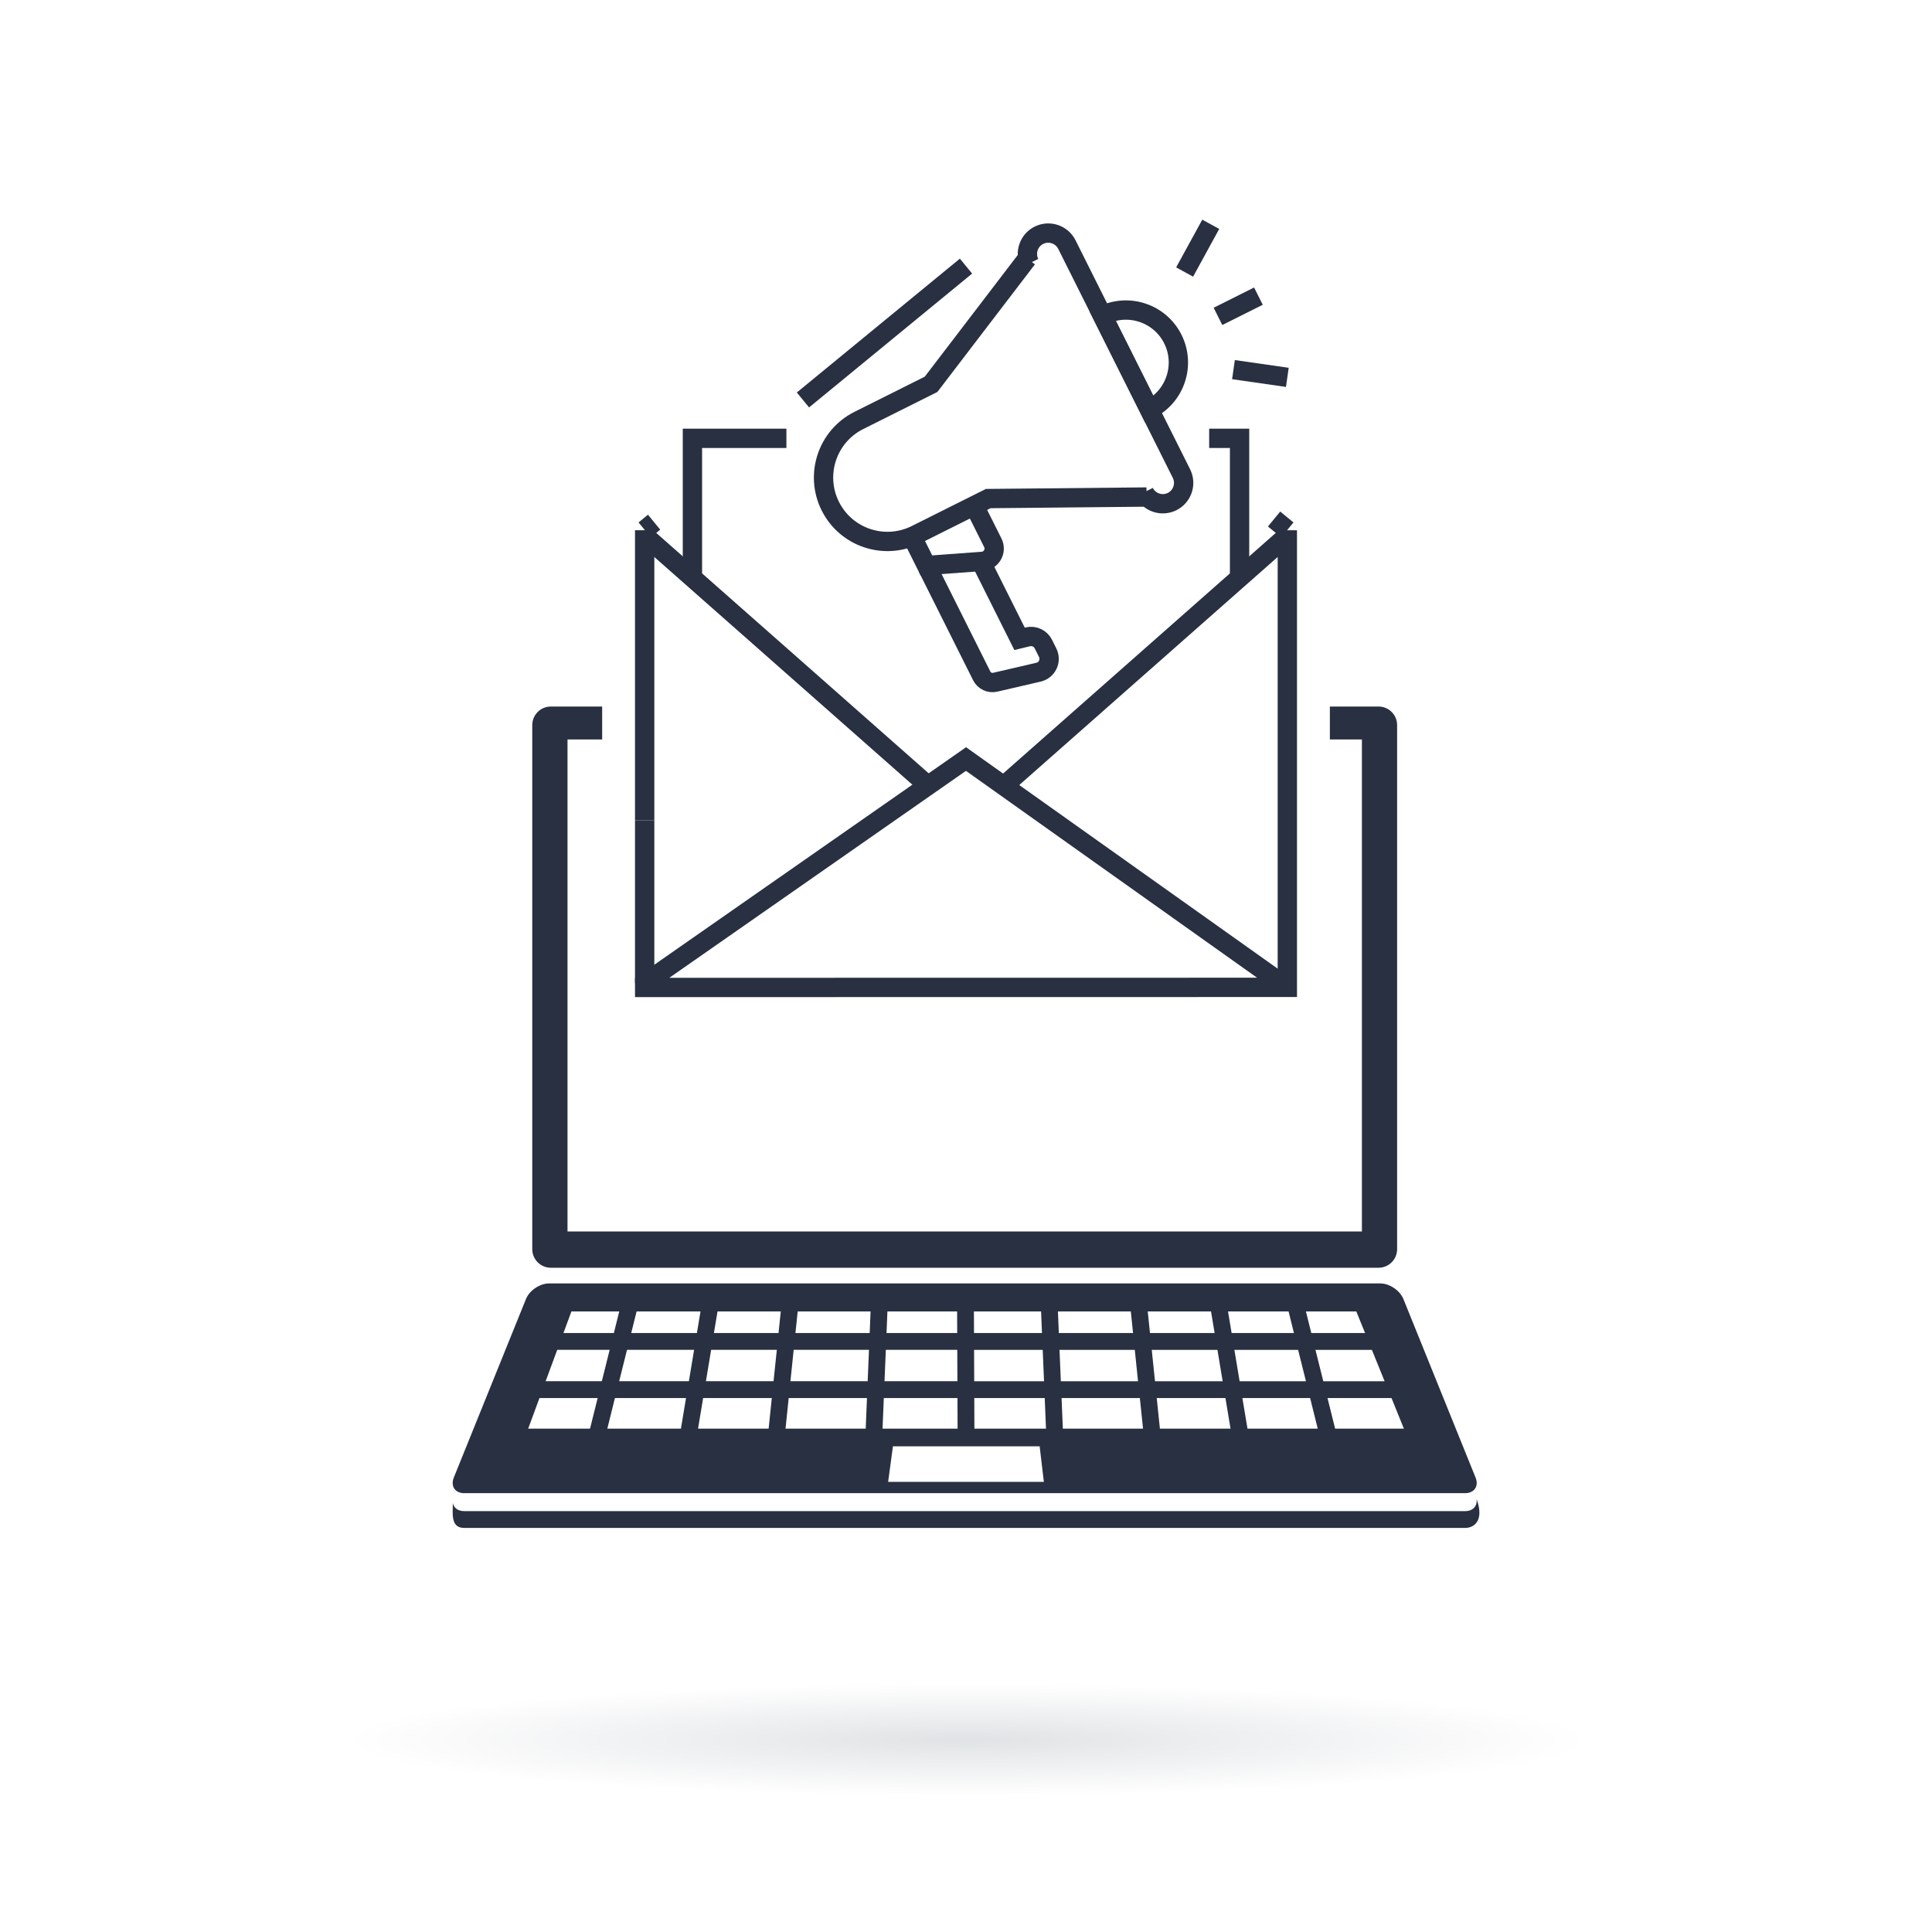 <?xml version="1.0" encoding="UTF-8"?><svg xmlns="http://www.w3.org/2000/svg" xmlns:xlink="http://www.w3.org/1999/xlink" viewBox="0 0 500 500"><defs><style>.cls-1,.cls-2{fill:none;}.cls-3{fill:#fff;}.cls-4{fill:#283042;}.cls-2{stroke:#283042;stroke-miterlimit:10;stroke-width:5px;}.cls-5{isolation:isolate;}.cls-6{fill:url(#radial-gradient);mix-blend-mode:multiply;opacity:.3;}</style><radialGradient id="radial-gradient" cx="250" cy="444.24" fx="250" fy="444.24" r="158.36" gradientTransform="translate(0 410.3) scale(1 .09)" gradientUnits="userSpaceOnUse"><stop offset="0" stop-color="#9aa4aa"/><stop offset="1" stop-color="#fff"/></radialGradient></defs><g class="cls-5"><g id="laptop"><rect class="cls-3" width="500" height="500"/><path class="cls-6" d="m82.33,450.01c0,8.28,75.07,14.99,167.67,14.99s167.67-6.71,167.67-14.99-75.07-14.98-167.67-14.98-167.67,6.71-167.67,14.98Z"/><polygon class="cls-1" points="314.33 345 313.4 339.41 297.02 339.41 297.6 345 314.33 345"/><polygon class="cls-1" points="300.18 369.75 318.44 369.75 317.13 361.83 299.35 361.83 300.18 369.75"/><polygon class="cls-1" points="274.54 357.48 294.52 357.48 293.68 349.35 274.2 349.35 274.54 357.48"/><polygon class="cls-1" points="298.9 357.48 316.4 357.48 315.05 349.35 298.06 349.35 298.9 357.48"/><polygon class="cls-1" points="252.12 357.48 270.18 357.48 269.84 349.35 252.09 349.35 252.12 357.48"/><polygon class="cls-1" points="293.23 345 292.65 339.41 273.79 339.41 274.02 345 293.23 345"/><polygon class="cls-1" points="252.17 369.75 270.69 369.75 270.36 361.83 252.14 361.83 252.17 369.75"/><polygon class="cls-1" points="321.54 361.83 322.86 369.75 341.04 369.75 339.07 361.83 321.54 361.83"/><polygon class="cls-1" points="269.66 345 269.43 339.41 252.05 339.41 252.07 345 269.66 345"/><polygon class="cls-1" points="231.09 374.32 229.85 383.51 270.15 383.51 269.06 374.32 231.09 374.32"/><polygon class="cls-1" points="157.17 369.75 176.23 369.75 177.55 361.83 159.15 361.83 157.17 369.75"/><polygon class="cls-1" points="345.53 369.75 363.32 369.75 360.11 361.83 343.55 361.83 345.53 369.75"/><polygon class="cls-1" points="334.87 345 333.48 339.41 317.81 339.41 318.74 345 334.87 345"/><polygon class="cls-1" points="320.82 357.48 337.98 357.48 335.96 349.35 319.47 349.35 320.82 357.48"/><polygon class="cls-1" points="353.28 345 351.01 339.41 337.96 339.41 339.36 345 353.28 345"/><polygon class="cls-1" points="342.47 357.48 358.34 357.48 355.05 349.35 340.44 349.35 342.47 357.48"/><polygon class="cls-1" points="275.05 369.75 295.8 369.75 294.98 361.83 274.72 361.83 275.05 369.75"/><polygon class="cls-1" points="178.27 357.48 179.62 349.35 162.26 349.35 160.23 357.48 178.27 357.48"/><polygon class="cls-1" points="181.27 339.41 164.74 339.41 163.34 345 180.34 345 181.27 339.41"/><polygon class="cls-1" points="247.7 339.41 229.66 339.41 229.42 345 247.72 345 247.7 339.41"/><polygon class="cls-1" points="198.91 369.75 199.73 361.83 181.96 361.83 180.64 369.75 198.91 369.75"/><polygon class="cls-1" points="154.66 361.83 139.6 361.83 136.68 369.75 152.69 369.75 154.66 361.83"/><polygon class="cls-1" points="157.77 349.35 144.21 349.35 141.21 357.48 155.75 357.48 157.77 349.35"/><polygon class="cls-1" points="160.25 339.41 147.87 339.41 145.81 345 158.86 345 160.25 339.41"/><polygon class="cls-1" points="247.78 361.83 228.72 361.83 228.4 369.75 247.81 369.75 247.78 361.83"/><polygon class="cls-1" points="225.3 339.41 206.44 339.41 205.86 345 225.07 345 225.3 339.41"/><polygon class="cls-1" points="247.74 349.35 229.24 349.35 228.9 357.48 247.77 357.48 247.74 349.35"/><polygon class="cls-1" points="224.89 349.35 205.4 349.35 204.56 357.48 224.55 357.48 224.89 349.35"/><polygon class="cls-1" points="202.06 339.41 185.69 339.41 184.76 345 201.48 345 202.06 339.41"/><polygon class="cls-1" points="224.37 361.83 204.11 361.83 203.29 369.75 224.04 369.75 224.37 361.83"/><polygon class="cls-1" points="201.03 349.35 184.03 349.35 182.68 357.48 200.18 357.48 201.03 349.35"/><path class="cls-4" d="m142.55,328.09h214.22c2.65,0,4.8-2.15,4.8-4.8v-135.64c0-2.65-2.15-4.8-4.8-4.8h-12.6v8.52h8.29v127.34h-205.59v-127.34h8.97v-8.52h-13.29c-2.65,0-4.8,2.15-4.8,4.8v135.64c0,2.65,2.15,4.8,4.8,4.8Z"/><path class="cls-4" d="m382.17,388.08l-.04-.08c.24,1.76-.94,3.08-2.98,3.08H120.16c-1.66,0-2.75-.87-2.97-2.14l-.04,2.44c0,2.42.62,4.05,3.02,4.05h259c2.39,0,4.95-1.96,3.02-7.35Z"/><path class="cls-4" d="m120.16,386.43h259c2.04,0,3.22-1.32,2.98-3.07-.04-.31-.12-.63-.26-.96l-18.68-46.21c-.9-2.22-3.59-4.04-5.98-4.04h-215.12c-2.39,0-5.09,1.82-5.98,4.04l-18.68,46.21c-.11.27-.18.53-.23.78-.08.4-.08.77-.02,1.12.22,1.27,1.32,2.14,2.97,2.14Zm56.07-16.69h-19.06l1.97-7.92h18.4l-1.32,7.92Zm53.62,13.76l1.24-9.19h37.97l1.09,9.19h-40.3Zm93-13.76l-1.32-7.92h17.53l1.97,7.92h-18.19Zm40.47,0h-17.79l-1.97-7.92h16.56l3.21,7.92Zm-4.98-12.27h-15.87l-2.03-8.12h14.6l3.3,8.12Zm-7.33-18.07l2.27,5.59h-13.92l-1.39-5.59h13.05Zm-13.03,18.07h-17.17l-1.35-8.12h16.49l2.03,8.12Zm-4.5-18.07l1.39,5.59h-16.13l-.93-5.59h15.66Zm-15.03,30.34h-18.27l-.82-7.92h17.78l1.32,7.92Zm-2.04-12.27h-17.5l-.84-8.12h17l1.35,8.12Zm-3-18.07l.93,5.59h-16.73l-.58-5.59h16.38Zm-17.6,30.34h-20.75l-.33-7.92h20.26l.82,7.92Zm-1.28-12.27h-19.99l-.34-8.12h19.48l.84,8.12Zm-1.88-18.07l.58,5.59h-19.21l-.23-5.59h18.86Zm-21.96,30.34h-18.52l-.03-7.92h18.23l.33,7.92Zm-.51-12.27h-18.06l-.03-8.12h17.76l.34,8.12Zm-.75-18.07l.23,5.59h-17.59l-.02-5.59h17.38Zm-39.77,0h18.04l.02,5.59h-18.29l.23-5.59Zm-.41,9.94h18.49l.03,8.12h-18.86l.34-8.12Zm-.52,12.48h19.06l.03,7.92h-19.42l.33-7.92Zm-22.29-22.42h18.86l-.23,5.59h-19.21l.58-5.59Zm-1.03,9.94h19.48l-.34,8.12h-19.99l.84-8.12Zm-1.3,12.48h20.26l-.33,7.92h-20.75l.82-7.92Zm-18.42-22.42h16.37l-.58,5.59h-16.72l.93-5.59Zm-1.65,9.94h17l-.85,8.12h-17.5l1.35-8.12Zm15.7,12.48l-.82,7.92h-18.27l1.32-7.92h17.77Zm-34.99-22.42h16.54l-.93,5.59h-17l1.39-5.59Zm14.88,9.94l-1.35,8.12h-18.04l2.03-8.12h17.36Zm-31.75-9.94h12.38l-1.39,5.59h-13.05l2.06-5.59Zm-3.67,9.94h13.57l-2.03,8.12h-14.54l3-8.12Zm-4.6,12.48h15.06l-1.97,7.92h-16.01l2.92-7.92Z"/></g><g id="Alert-Notify"><line class="cls-2" x1="166.84" y1="212.29" x2="166.84" y2="137.22"/><line class="cls-2" x1="166.84" y1="254.46" x2="166.84" y2="212.29"/><line class="cls-2" x1="166.84" y1="137.14" x2="169.28" y2="135.14"/><polyline class="cls-2" points="320.8 149.52 320.8 113.44 312.93 113.44"/><polyline class="cls-2" points="179.2 149.52 179.2 113.44 203.52 113.44"/><polyline class="cls-2" points="333.16 137.22 333.16 255.53 333.16 255.53 193.15 255.55 166.84 255.55 166.84 254.46 250 196.44 250 196.44 333.16 255.53"/><line class="cls-2" x1="329.73" y1="134.32" x2="333.16" y2="137.14"/><line class="cls-2" x1="207.8" y1="103.51" x2="250" y2="68.87"/><path class="cls-2" d="m240.01,146.82l10.76,21.51,3.3,6.59h0c.65,1.29,2.09,1.97,3.49,1.64l11.21-2.6c2.23-.52,3.39-2.98,2.37-5.03l-1.13-2.26c-.74-1.47-2.4-2.24-4-1.86l-2.15.52-10.02-20.03"/><path class="cls-2" d="m252.54,131.69l4.4,8.79c1.06,2.12-.37,4.63-2.73,4.81l-14.44,1.06-3.31-6.62"/><path class="cls-2" d="m296.73,128.63l-40.98.4-18.69,9.35c-8.16,4.08-18.09.78-22.18-7.39h0c-4.08-8.16-.78-18.09,7.39-22.18l18.69-9.35,24.89-32.56"/><path class="cls-2" d="m266.46,68.13c-1.33-2.67-.25-5.91,2.41-7.24h0c2.67-1.33,5.91-.25,7.24,2.41l29.65,59.26c1.33,2.67.25,5.91-2.41,7.24h0c-2.67,1.33-5.91.25-7.24-2.41"/><line class="cls-2" x1="315.21" y1="81.88" x2="325.68" y2="76.64"/><line class="cls-2" x1="306.58" y1="70.4" x2="313.34" y2="58.05"/><line class="cls-2" x1="333.16" y1="97.66" x2="319.22" y2="95.66"/><path class="cls-2" d="m290.66,77.19h0c7.49,0,13.58,6.08,13.58,13.58h0c0,7.49-6.08,13.58-13.58,13.58h0v-27.16h0Z" transform="translate(-9.17 142.7) rotate(-26.58)"/><line class="cls-2" x1="167.46" y1="139.16" x2="239.57" y2="202.79"/><line class="cls-2" x1="260.11" y1="203.07" x2="332.54" y2="139.16"/></g></g></svg>